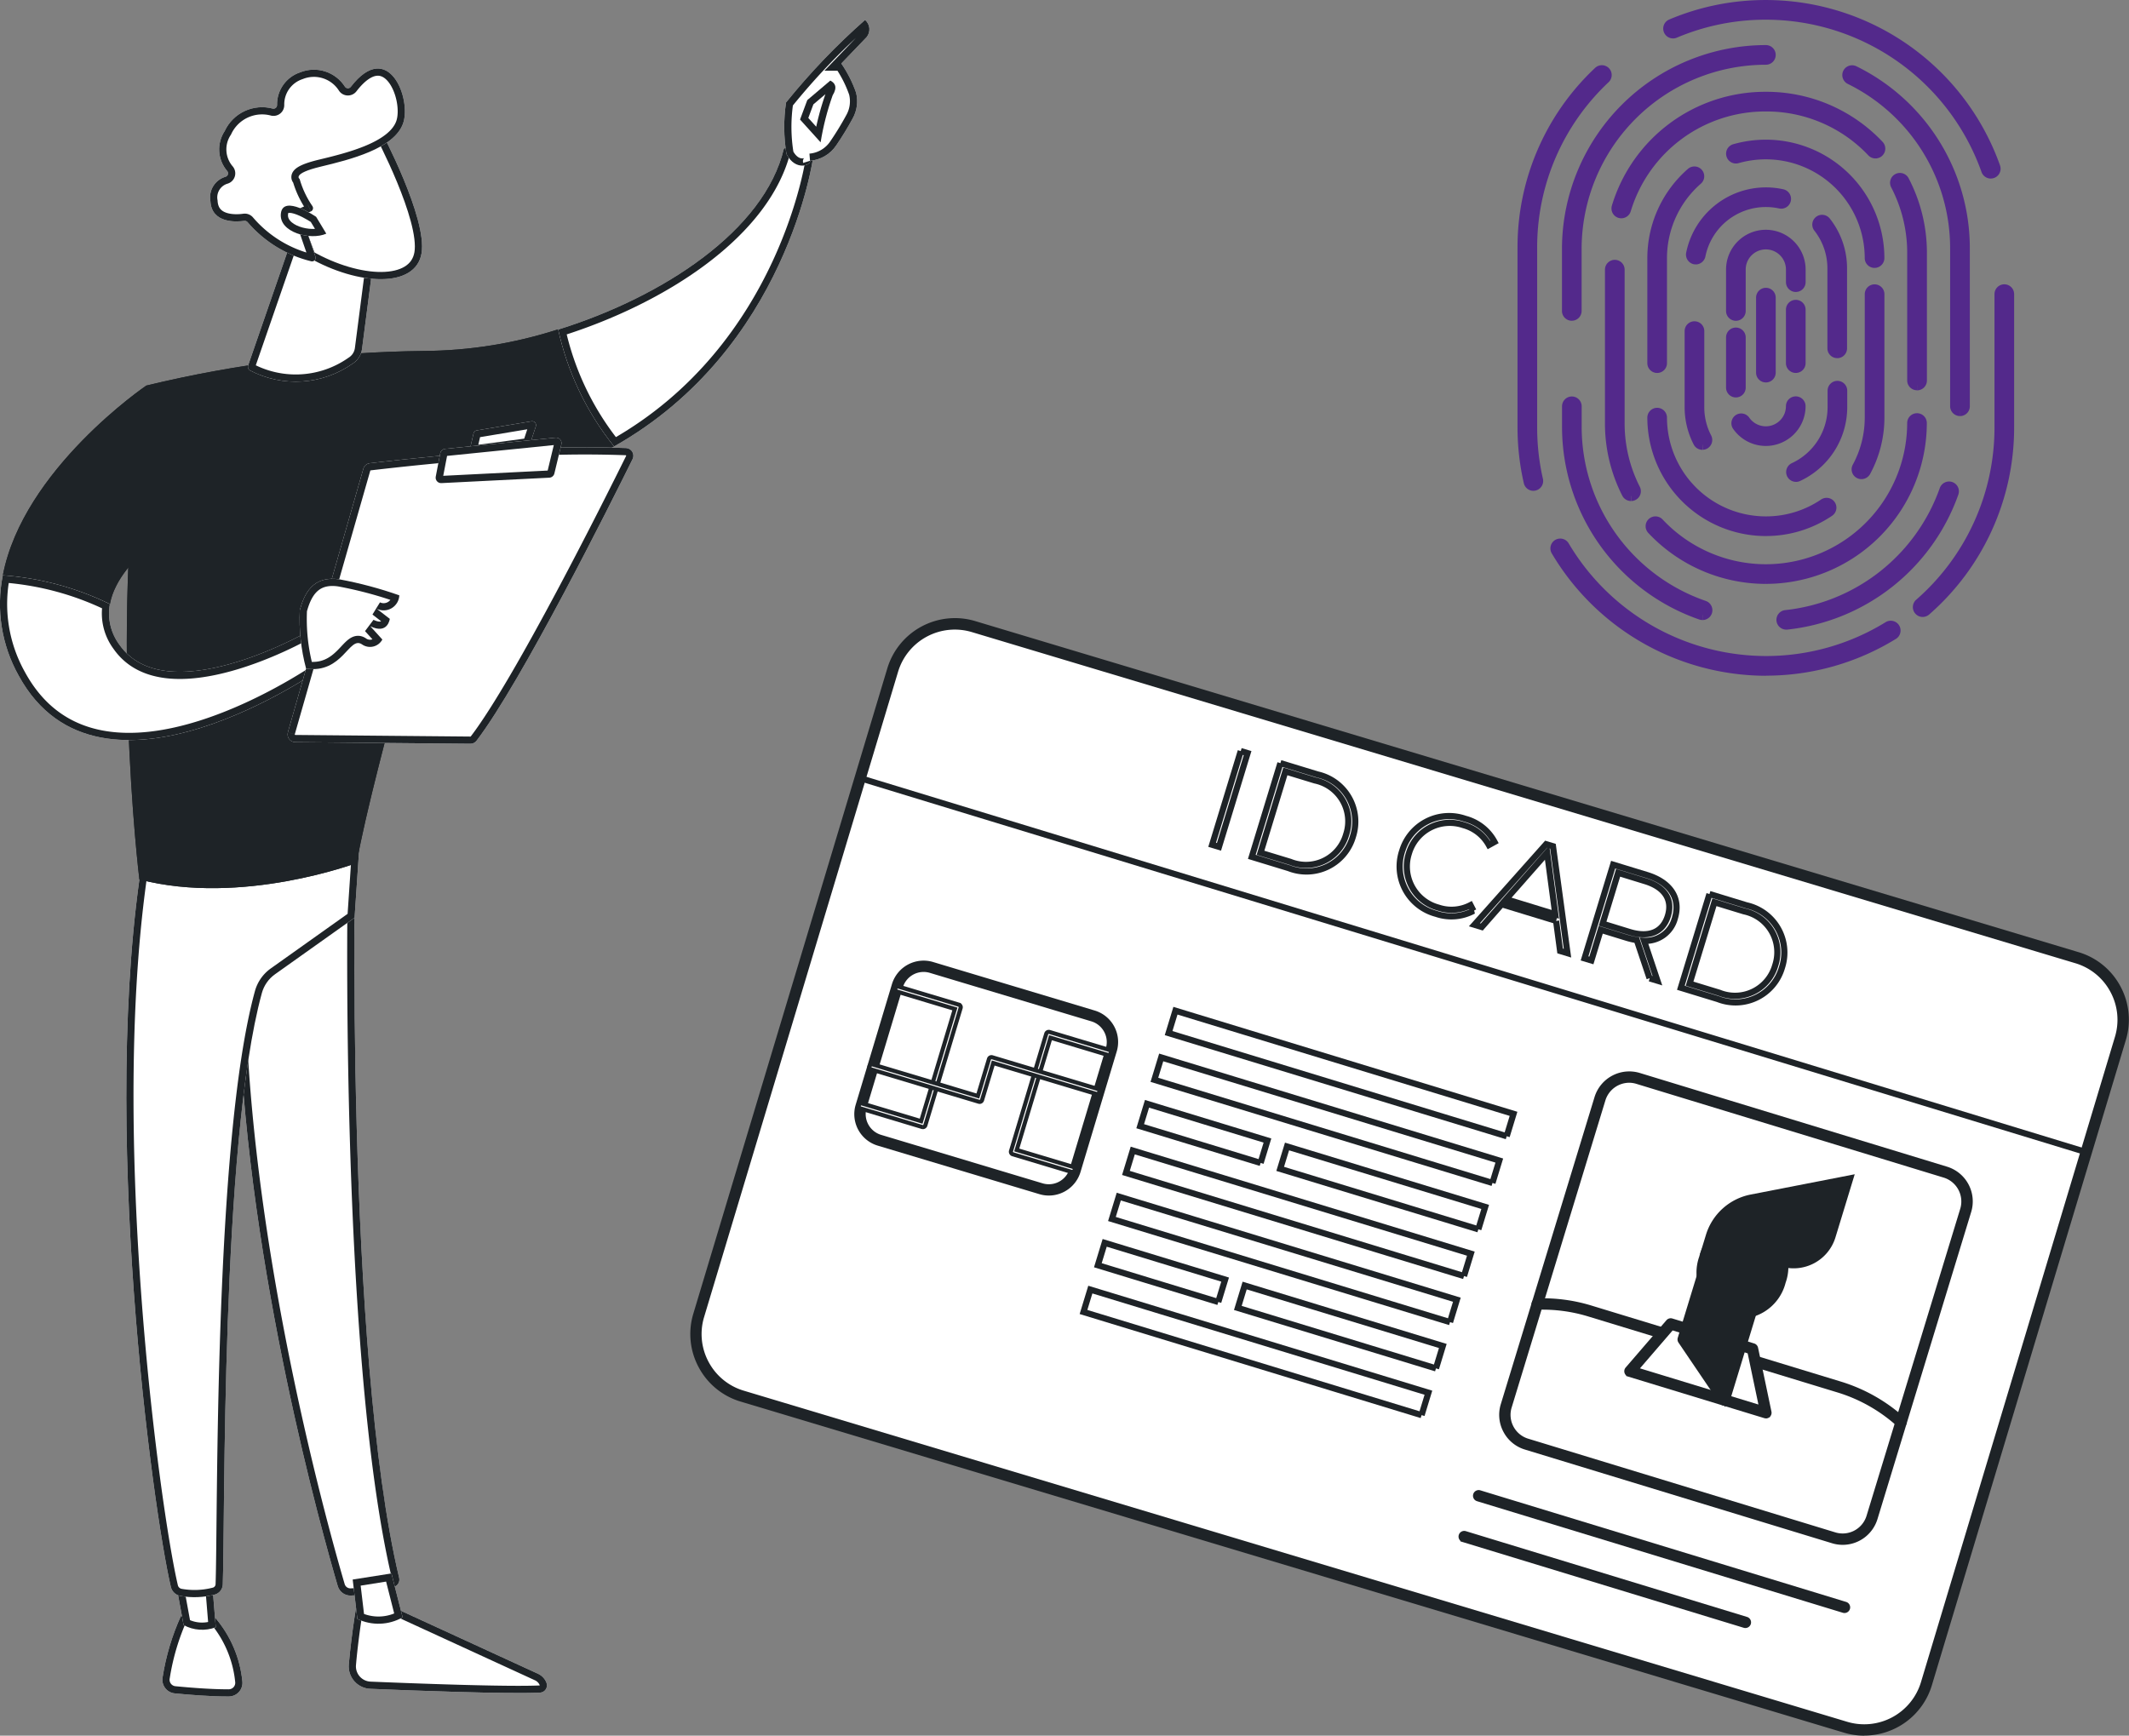 <svg xmlns="http://www.w3.org/2000/svg" xmlns:xlink="http://www.w3.org/1999/xlink" width="103.501" height="84.4" viewBox="0 0 103.501 84.4"><rect x="0" y="0" width="103.501" height="84.4" fill="#808080" stroke="none"/><defs><clipPath id="a"><path d="M3788.517-1827.194c-.1.5-.526,24.971,2.088,35.938a.372.372,0,0,1-.218.434,6.472,6.472,0,0,1-2.13.432.64.64,0,0,1-.636-.46c-.749-2.545-4.331-15.293-4.8-27.47-.521-13.608,0-.464,0-.464l.307-8.412Z" transform="translate(-3782.591 1827.196)" fill="#fff" stroke="#1e2327" stroke-width="0.7"/></clipPath><clipPath id="b"><path d="M3581.513-788.758s-.283,1.6-.421,3.188a1.093,1.093,0,0,0,1.045,1.184c2.112.088,6.629.259,8.25.186a.355.355,0,0,0,.313-.487.8.8,0,0,0-.406-.429l-7.462-3.429Z" transform="translate(-3581.087 788.758)" fill="#fff" stroke="#1e2327" stroke-width="0.7"/></clipPath><clipPath id="c"><path d="M3778.177-823.222l.227,1.916a2.378,2.378,0,0,0,2.2-.077l-.542-2.135Z" transform="translate(-3778.177 823.518)" fill="#fff" stroke="#1e2327" stroke-width="0.7"/></clipPath><clipPath id="d"><path d="M3997.766-765.278a11.457,11.457,0,0,0-.886,2.958.666.666,0,0,0,.586.8c.7.068,1.77.157,2.63.151a.665.665,0,0,0,.658-.741,5.606,5.606,0,0,0-1.308-3.075Z" transform="translate(-3996.866 765.278)" fill="#fff" stroke="#1e2327" stroke-width="0.7"/></clipPath><clipPath id="e"><path d="M4033.2-837.565l.531,2.9a1.875,1.875,0,0,0,1.565.108l-.256-3.118Z" transform="translate(-4033.204 837.678)" fill="#fff" stroke="#1e2327" stroke-width="0.7"/></clipPath><clipPath id="f"><path d="M3836.307-1842.76c-2.139,12.911.465,31.911,1.342,35.63a.582.582,0,0,0,.468.441,3.894,3.894,0,0,0,1.673-.068.53.53,0,0,0,.383-.49c.117-3.006-.1-21.463,1.9-28.757a1.655,1.655,0,0,1,.638-.914l3.869-2.75.3-4.447Z" transform="translate(-3835.483 1844.116)" fill="#fff" stroke="#1e2327" stroke-width="0.7"/></clipPath><clipPath id="g"><path d="M3503.916-2521.666a60.288,60.288,0,0,0-13.486,1.684c-1.911,11.151-.334,24.014-.334,24.014,4.963,1.3,10.563-.8,10.563-.8.824-4.661,4.675-17.779,4.675-17.779a21.1,21.1,0,0,0,7.837-2.487,13.743,13.743,0,0,1-2.717-5.683A21.532,21.532,0,0,1,3503.916-2521.666Z" transform="translate(-3489.484 2522.713)" fill="#1e2327" stroke="#1e2327" stroke-width="0.7"/></clipPath><clipPath id="h"><path d="M3229.9-2771.7a1.226,1.226,0,0,0-1.427-.4c-.943,3.985-5.89,7.216-10.972,8.8a13.744,13.744,0,0,0,2.717,5.684C3228.649-2762.365,3229.9-2771.7,3229.9-2771.7Z" transform="translate(-3217.498 2772.187)" fill="#fff" stroke="#1e2327" stroke-width="0.7"/></clipPath><clipPath id="i"><path d="M3141.991-2938.624c.065.209-.7.528-1.146-.329a8.081,8.081,0,0,1-.021-2.505,32.8,32.8,0,0,1,3.841-4.015.6.6,0,0,1,.076.838l-1.23,1.281a5.936,5.936,0,0,1,.718,1.418,1.717,1.717,0,0,1-.173,1.268,14.743,14.743,0,0,1-.788,1.29A1.7,1.7,0,0,1,3141.991-2938.624Z" transform="translate(-3140.717 2945.473)" fill="#fff" stroke="#1e2327" stroke-width="0.7"/></clipPath><clipPath id="j"><path d="M3188.7-2862.634l-1.12.95-.352.945,1,1.108a12.915,12.915,0,0,1,.584-2.282C3189.059-2862.318,3188.929-2862.515,3188.7-2862.634Z" transform="translate(-3187.226 2862.634)" fill="#fff" stroke="#1e2327" stroke-width="0.7"/></clipPath><clipPath id="k"><path d="M4068.622-2439.773l-2.458-6.207s-5.989,4.068-6.972,9.228a14.167,14.167,0,0,1,5.205,1.395C4064.84-2437.794,4068.622-2439.773,4068.622-2439.773Z" transform="translate(-4059.191 2445.98)" fill="#fff" stroke="#1e2327" stroke-width="0.7"/></clipPath><clipPath id="l"><path d="M3901.992-2183.947s-6.724,3.8-8.993.555a2.548,2.548,0,0,1-.467-1.981,14.16,14.16,0,0,0-5.206-1.4,7.118,7.118,0,0,0,.773,4.882c3.974,7.269,14.782-.4,14.782-.4Z" transform="translate(-3887.19 2186.768)" fill="#fff" stroke="#1e2327" stroke-width="0.7"/></clipPath><clipPath id="m"><path d="M3463.075-2348.466l3.669-12.815a.373.373,0,0,1,.317-.269c.664-.077,2.591-.3,4.815-.483a54.786,54.786,0,0,1,7.651-.254.374.374,0,0,1,.305.54c-1.057,2.139-5.406,10.84-7.584,13.691a.371.371,0,0,1-.3.148l-8.514-.078A.374.374,0,0,1,3463.075-2348.466Z" transform="translate(-3463.06 2362.346)" fill="#fff" stroke="#1e2327" stroke-width="0.7"/></clipPath><clipPath id="n"><path d="M3596.3-2396.865l2.662-.443a.19.19,0,0,1,.212.247l-.263.8a.192.192,0,0,1-.155.13l-2.561.343a.192.192,0,0,1-.211-.233l.163-.7A.192.192,0,0,1,3596.3-2396.865Z" transform="translate(-3595.979 2397.31)" fill="#fff" stroke="#1e2327" stroke-width="0.7"/></clipPath><clipPath id="o"><path d="M3561.131-2373.025l.22-1.142a.263.263,0,0,1,.232-.212l5.373-.545a.265.265,0,0,1,.284.324l-.342,1.422a.266.266,0,0,1-.243.2l-5.252.264A.265.265,0,0,1,3561.131-2373.025Z" transform="translate(-3561.127 2374.925)" fill="#fff" stroke="#1e2327" stroke-width="0.7"/></clipPath><clipPath id="p"><path d="M3782.944-2177.807a9.311,9.311,0,0,1-.306-2.848c.206-.745.606-1.7,1.938-1.492a19.405,19.405,0,0,1,2.9.776.763.763,0,0,1-1.092.657l.629.486s-.09.777-.945.362l.583.644a.68.68,0,0,1-1,.229C3785.029-2179.4,3784.728-2177.554,3782.944-2177.807Z" transform="translate(-3782.59 2182.177)" fill="#fff" stroke="#1e2327" stroke-width="0.7"/></clipPath><clipPath id="q"><path d="M3817.3-2639.473l-2.04,5.9a.212.212,0,0,0,.1.256,4.8,4.8,0,0,0,4.974-.334,1,1,0,0,0,.461-.715l.661-5.107Z" transform="translate(-3815.244 2639.473)" fill="#fff" stroke="#1e2327" stroke-width="0.7"/></clipPath><clipPath id="r"><path d="M3756.853-2792.94s2.24,4.218,1.952,5.92-3.064,1.581-5.487.2l-1.694-4.552Z" transform="translate(-3751.623 2792.94)" fill="#fff" stroke="#1e2327" stroke-width="0.7"/></clipPath><clipPath id="s"><path d="M3779.866-2872.113a.174.174,0,0,0,.076-.255,4.5,4.5,0,0,1-.624-1.323s-.4-.258,1.025-.6,3.557-.872,4-2.087c.437-1.185-.71-4.165-2.539-1.791a.174.174,0,0,1-.276,0,1.79,1.79,0,0,0-2.182-.708,1.641,1.641,0,0,0-1.125,1.588.173.173,0,0,1-.205.177,2.005,2.005,0,0,0-2.341,1.091,1.614,1.614,0,0,0,.115,1.935.173.173,0,0,1-.074.287,1.045,1.045,0,0,0-.735,1.19c.061,1.1,1.293,1.005,1.644.955a.173.173,0,0,1,.155.054,5.921,5.921,0,0,0,3.122,1.917.176.176,0,0,0,.185-.232l-.635-1.844a.177.177,0,0,1,.095-.218Z" transform="translate(-3774.982 2879.061)" fill="#fff" stroke="#1e2327" stroke-width="0.7"/></clipPath><clipPath id="t"><path d="M3884.147-2691.222s-1.595-1.1-1.713-.173,1.438,1.335,2.207.991Z" transform="translate(-3882.428 2691.765)" fill="#fff" stroke="#1e2327" stroke-width="0.7"/></clipPath></defs><g transform="translate(15930.919 -13495.937)"><path d="M754.449-815.378a3.158,3.158,0,0,1-3.932,2.116l-53.634-16.1a3.159,3.159,0,0,1-2.116-3.934l7.848-26.111,1.581-5.259a3.158,3.158,0,0,1,3.932-2.116l53.634,16.1a3.158,3.158,0,0,1,2.115,3.933l-1.66,5.525-7.767,25.846" transform="translate(-16591.703 14393.159)" fill="#fff" stroke="#1e2327" stroke-width="0.3"/><path d="M838.577-840.9l-59.6-18.185,1.581-5.259a3.157,3.157,0,0,1,3.932-2.116l53.634,16.1a3.157,3.157,0,0,1,2.116,3.933l-1.661,5.525" transform="translate(-16668.076 14392.861)" fill="#fff" stroke="#1e2327" stroke-width="0.3"/><path d="M749.237-814.265a3.031,3.031,0,0,0,3.77-2.028l9.43-31.378a3.005,3.005,0,0,0-.233-2.306,3,3,0,0,0-1.8-1.465l-53.641-16.1a3.031,3.031,0,0,0-3.77,2.028l-9.43,31.378a3.008,3.008,0,0,0,.234,2.306,3.008,3.008,0,0,0,1.8,1.465Zm.869.38a3.275,3.275,0,0,1-.941-.139l-53.641-16.1a3.258,3.258,0,0,1-1.945-1.588,3.258,3.258,0,0,1-.253-2.5l9.43-31.378a3.284,3.284,0,0,1,4.084-2.2l53.642,16.1a3.256,3.256,0,0,1,1.945,1.587,3.263,3.263,0,0,1,.253,2.5l-9.431,31.378a3.286,3.286,0,0,1-3.143,2.336" transform="translate(-16590.395 14394.071)" fill="#fff" stroke="#1e2327" stroke-width="0.3"/><path d="M787.661-679.641,779.81-682a1.33,1.33,0,0,1-.891-1.657l1.761-5.858a1.331,1.331,0,0,1,1.657-.891l7.85,2.357a1.331,1.331,0,0,1,.892,1.657l-1.761,5.859a1.33,1.33,0,0,1-1.656.891" transform="translate(-16667.973 14233.382)" fill="#fff" stroke="#1e2327" stroke-width="0.3"/><path d="M786.486-680.967a1.206,1.206,0,0,0,1.5-.807l1.761-5.858a1.2,1.2,0,0,0-.093-.917,1.2,1.2,0,0,0-.714-.583l-7.85-2.357a1.205,1.205,0,0,0-1.5.807l-1.761,5.858a1.2,1.2,0,0,0,.093.917,1.2,1.2,0,0,0,.714.583Zm.346.3a1.452,1.452,0,0,1-.418-.062l-7.851-2.357a1.447,1.447,0,0,1-.864-.7,1.446,1.446,0,0,1-.112-1.109l1.761-5.858a1.458,1.458,0,0,1,1.814-.976l7.85,2.357a1.446,1.446,0,0,1,.864.7,1.446,1.446,0,0,1,.112,1.109l-1.76,5.859a1.459,1.459,0,0,1-1.4,1.037" transform="translate(-16666.762 14234.589)" fill="#fff" stroke="#1e2327" stroke-width="0.3"/><path d="M786.486-680.967a1.206,1.206,0,0,0,1.5-.807l1.761-5.858a1.2,1.2,0,0,0-.093-.917,1.2,1.2,0,0,0-.714-.583l-7.85-2.357a1.205,1.205,0,0,0-1.5.807l-1.761,5.858a1.2,1.2,0,0,0,.093.917,1.2,1.2,0,0,0,.714.583Zm.346.3a1.452,1.452,0,0,1-.418-.062l-7.851-2.357a1.447,1.447,0,0,1-.864-.7,1.446,1.446,0,0,1-.112-1.109l1.761-5.858a1.458,1.458,0,0,1,1.814-.976l7.85,2.357a1.446,1.446,0,0,1,.864.7,1.446,1.446,0,0,1,.112,1.109l-1.76,5.859a1.459,1.459,0,0,1-1.4,1.037" transform="translate(-16666.762 14234.589)" fill="#1e2327"/><path d="M781.271-673.15a.129.129,0,0,1-.036-.005l-2.991-.9a.126.126,0,0,1-.084-.157.126.126,0,0,1,.157-.085l2.871.862,1.641-5.459-2.809-.843a.126.126,0,0,1-.084-.157.126.126,0,0,1,.157-.085l2.929.879a.126.126,0,0,1,.075.061.125.125,0,0,1,.01.1l-1.713,5.7a.126.126,0,0,1-.121.09" transform="translate(-16667.326 14223.892)" fill="#fff" stroke="#1e2327" stroke-width="0.2"/><path d="M859.492-649.845a.123.123,0,0,1-.036-.005l-2.851-.856a.126.126,0,0,1-.075-.061.126.126,0,0,1-.01-.1l1.713-5.7a.127.127,0,0,1,.157-.084l2.893.869a.126.126,0,0,1,.084.157.126.126,0,0,1-.157.085l-2.773-.833-1.641,5.459,2.731.82a.126.126,0,0,1,.084.157.126.126,0,0,1-.121.09" transform="translate(-16738.287 14202.77)" fill="#fff" stroke="#1e2327" stroke-width="0.2"/><path d="M789.057-641.557a.13.13,0,0,1-.036-.005l-5.229-1.57a.126.126,0,0,1-.084-.157.126.126,0,0,1,.157-.084l5.108,1.534.542-1.8a.126.126,0,0,1,.157-.084l5.121,1.537a.126.126,0,0,1,.084.157.126.126,0,0,1-.157.084l-5-1.5-.542,1.8a.126.126,0,0,1-.121.09" transform="translate(-16672.354 14191.072)" fill="#fff" stroke="#1e2327" stroke-width="0.2"/><g transform="translate(-15871.986 13532.459)"><path d="M961.4-801.134l.332.1-1.391,4.557-.332-.1,1.391-4.557" transform="translate(-960.014 801.134)" fill="#fff" stroke="#1e2327" stroke-width="0.3"/><path d="M982.2-790.134a2.03,2.03,0,0,0,2.719-1.333,2.03,2.03,0,0,0-1.512-2.624l-1.445-.441-1.208,3.958Zm-.478-4.8,1.8.55a2.351,2.351,0,0,1,1.726,3.017,2.35,2.35,0,0,1-3.117,1.54l-1.8-.55,1.391-4.557" transform="translate(-978.408 795.52)" fill="#fff" stroke="#1e2327" stroke-width="0.3"/><path d="M1056.56-765.869a2.38,2.38,0,0,1,3.068-1.59,2.272,2.272,0,0,1,1.428,1.126l-.274.151a2,2,0,0,0-1.235-.968,2.069,2.069,0,0,0-2.656,1.381,2.069,2.069,0,0,0,1.432,2.629,2,2,0,0,0,1.566-.12l.143.278a2.276,2.276,0,0,1-1.815.144,2.38,2.38,0,0,1-1.658-3.032" transform="translate(-1047.333 770.751)" fill="#fff" stroke="#1e2327" stroke-width="0.3"/><path d="M1098.784-749.818l-.4-3-1.993,2.266Zm.038.318-2.643-.807-.971,1.106-.358-.109,3.487-3.918.332.1.706,5.2-.358-.109-.195-1.461" transform="translate(-1082.105 757.756)" fill="#fff" stroke="#1e2327" stroke-width="0.3"/><path d="M1153.635-739.449c.976.3,1.636,0,1.875-.78s-.143-1.4-1.12-1.694l-1.3-.4-.755,2.474Zm.985,2.251-.622-1.855a3.4,3.4,0,0,1-.453-.1l-1.3-.4-.455,1.491-.332-.1,1.391-4.557,1.634.5c1.146.35,1.661,1.133,1.367,2.1a1.462,1.462,0,0,1-1.5,1.1l.652,1.943-.378-.115" transform="translate(-1133.359 748.243)" fill="#fff" stroke="#1e2327" stroke-width="0.3"/><path d="M1202.907-722.793a2.031,2.031,0,0,0,2.719-1.333,2.03,2.03,0,0,0-1.512-2.625l-1.445-.441-1.208,3.958Zm-.478-4.8,1.8.55a2.351,2.351,0,0,1,1.726,3.018,2.35,2.35,0,0,1-3.117,1.54l-1.8-.55,1.39-4.557" transform="translate(-1178.256 734.544)" fill="#fff" stroke="#1e2327" stroke-width="0.3"/></g><path d="M1133.074-626.64l-4.5,14.743a1.59,1.59,0,0,1-1.985,1.057l-14.743-4.5a1.59,1.59,0,0,1-1.057-1.984l4.5-14.743a1.59,1.59,0,0,1,1.984-1.057l14.743,4.5a1.589,1.589,0,0,1,1.056,1.984" transform="translate(-16968.465 14181.526)" fill="#fff" stroke="#1e2327" stroke-width="0.3"/><path d="M1111.654-516.724a7.842,7.842,0,0,1,2.556.337l3.546,1.082,4.5,1.373,4.092,1.249a7.87,7.87,0,0,1,3,1.7l-1.46,4.787a1.329,1.329,0,0,1-1.659.883l-15.242-4.65a1.328,1.328,0,0,1-.883-1.658l1.557-5.105" transform="translate(-16967.844 14076.071)" fill="#fff" stroke="#1e2327" stroke-width="0.3"/><path d="M1143.61-512.063a.127.127,0,0,1-.084-.033,7.794,7.794,0,0,0-2.948-1.676l-12.135-3.7a7.717,7.717,0,0,0-2.515-.332.121.121,0,0,1-.131-.122.126.126,0,0,1,.122-.13,7.927,7.927,0,0,1,2.6.343l12.135,3.7a8.049,8.049,0,0,1,3.044,1.73.126.126,0,0,1,.008.178.125.125,0,0,1-.094.041" transform="translate(-16982.111 14077.279)" fill="#fff" stroke="#1e2327" stroke-width="0.3"/><path d="M1174.852-504.169l6.609,2.017-.652-3.106-3.976-1.213-1.982,2.3" transform="translate(-17026.531 14066.784)" fill="#fff" stroke="#1e2327" stroke-width="0.3"/><path d="M1173.866-505.44l6.221,1.9-.593-2.824-3.826-1.168Zm6.387,2.207a.123.123,0,0,1-.037-.006l-6.609-2.017a.127.127,0,0,1-.085-.085.126.126,0,0,1,.026-.117l1.982-2.3a.125.125,0,0,1,.132-.038l3.976,1.213a.126.126,0,0,1,.086.095l.651,3.106a.126.126,0,0,1-.038.119.125.125,0,0,1-.085.033" transform="translate(-17025.322 14067.991)" fill="#fff" stroke="#1e2327" stroke-width="0.3"/><path d="M1218.379-583.444l-.936,3.067a2.127,2.127,0,0,1-2.655,1.415l-.917-.28-3.013-.313.288-.943a2.842,2.842,0,0,1,2.175-1.96l5.059-.986" transform="translate(-17059.131 14136.481)" fill="#1e2327"/><path d="M1202.169-528.969l1.992,2.941,1.624-5.32-2.643-.806-.972,3.185" transform="translate(-17051.262 14090.038)" fill="#1e2327" stroke="#1e2327" stroke-width="0.3"/><path d="M1201.1-530.2l1.81,2.673,1.509-4.947-2.4-.733Zm1.854,3.088a.126.126,0,0,1-.1-.055l-1.992-2.941a.126.126,0,0,1-.016-.107l.972-3.185a.126.126,0,0,1,.158-.084l2.643.807a.126.126,0,0,1,.074.061.124.124,0,0,1,.009.1l-1.623,5.32a.127.127,0,0,1-.1.088h-.019" transform="translate(-17050.057 14091.247)" fill="#fff" stroke="#1e2327" stroke-width="0.3"/><path d="M1209.212-531.15l.305-1,2.644.806-.675,2.214a2.6,2.6,0,0,1-1.238-.457,2.68,2.68,0,0,1-1.036-1.56" transform="translate(-17057.639 14090.038)" fill="#1e2327" stroke="#1e2327" stroke-width="0.3"/><path d="M1209.388-558.079a2.318,2.318,0,0,0,1.39,2.96,2.318,2.318,0,0,0,2.806-1.68,2.318,2.318,0,0,0-1.39-2.96,2.318,2.318,0,0,0-2.806,1.68" transform="translate(-17057.697 14115.115)" fill="#1e2327"/><path d="M1115.3-634.533a1.366,1.366,0,0,0-1.305.966l-4.557,14.934a1.358,1.358,0,0,0,.1,1.039,1.355,1.355,0,0,0,.806.663l14.934,4.557a1.365,1.365,0,0,0,1.7-.906l4.556-14.934.121.037-.121-.037a1.365,1.365,0,0,0-.906-1.7l-14.934-4.557A1.36,1.36,0,0,0,1115.3-634.533Zm10.375,22.47a1.611,1.611,0,0,1-.47-.07l-14.935-4.557a1.6,1.6,0,0,1-.954-.786,1.607,1.607,0,0,1-.119-1.231l4.557-14.934a1.617,1.617,0,0,1,2.017-1.073l14.934,4.556a1.616,1.616,0,0,1,1.073,2.017l-4.556,14.934a1.619,1.619,0,0,1-1.547,1.144" transform="translate(-16967.012 14182.97)" fill="#fff" stroke="#1e2327" stroke-width="0.3"/><path d="M1113.618-413.721a.124.124,0,0,1-.037-.006l-17.784-5.426a.126.126,0,0,1-.084-.157.126.126,0,0,1,.158-.084l17.783,5.426a.126.126,0,0,1,.084.157.126.126,0,0,1-.121.089" transform="translate(-16954.867 13987.944)" fill="#fff" stroke="#1e2327" stroke-width="0.3"/><path d="M1102.1-393.981a.128.128,0,0,1-.037-.005l-13.67-4.171a.126.126,0,0,1-.084-.157.125.125,0,0,1,.157-.084l13.669,4.171a.126.126,0,0,1,.084.157.126.126,0,0,1-.12.089" transform="translate(-16948.166 13968.933)" fill="#fff" stroke="#1e2327" stroke-width="0.3"/><path d="M954.028-661.463l-16.436-5.015.332-1.089,16.436,5.015-.332,1.089" transform="translate(-16811.699 14212.651)" fill="#fff" stroke="#1e2327" stroke-width="0.3"/><path d="M946.686-637.4l-16.436-5.015.332-1.089,16.436,5.015-.332,1.089" transform="translate(-16805.049 14190.86)" fill="#fff" stroke="#1e2327" stroke-width="0.3"/><path d="M928.845-616.828l-5.855-1.787.332-1.089,5.855,1.786-.332,1.089" transform="translate(-16798.479 14169.315)" fill="#fff" stroke="#1e2327" stroke-width="0.3"/><path d="M932.082-589.534l-16.436-5.015.332-1.089,16.436,5.015-.332,1.089" transform="translate(-16791.828 14147.521)" fill="#fff" stroke="#1e2327" stroke-width="0.3"/><path d="M1004.587-593.72l-9.633-2.939.333-1.089,9.633,2.939-.333,1.089" transform="translate(-16863.637 14149.434)" fill="#fff" stroke="#1e2327" stroke-width="0.3"/><path d="M924.858-565.856l-16.436-5.015.333-1.089,16.436,5.015-.332,1.089" transform="translate(-16785.285 14126.083)" fill="#fff" stroke="#1e2327" stroke-width="0.3"/><path d="M907.017-545.29l-5.855-1.787.332-1.089,5.855,1.787-.333,1.089" transform="translate(-16778.709 14104.538)" fill="#fff" stroke="#1e2327" stroke-width="0.3"/><path d="M910.255-517.994l-16.436-5.015.332-1.089,16.436,5.015-.332,1.089" transform="translate(-16772.064 14082.743)" fill="#fff" stroke="#1e2327" stroke-width="0.3"/><path d="M982.76-522.179l-9.633-2.939.332-1.089,9.633,2.939-.332,1.089" transform="translate(-16843.869 14084.655)" fill="#fff" stroke="#1e2327" stroke-width="0.3"/><g transform="translate(-15856.894 13496.187)"><path d="M1317.131-951.2a.229.229,0,0,1-.214-.151,11.382,11.382,0,0,0-10.719-7.574,11.3,11.3,0,0,0-4.423.892.227.227,0,0,1-.3-.121.228.228,0,0,1,.122-.3,11.752,11.752,0,0,1,4.6-.928,11.843,11.843,0,0,1,11.149,7.877.23.23,0,0,1-.139.291.24.24,0,0,1-.077.012" transform="translate(-1294.375 959.383)" fill="#53298b" stroke="#53298b" stroke-width="0.5"/><path d="M1260.5-920.606a.228.228,0,0,1-.222-.177,11.9,11.9,0,0,1-.3-2.644v-8.734a11.7,11.7,0,0,1,3.694-8.579.227.227,0,0,1,.322.009.228.228,0,0,1-.008.321,11.251,11.251,0,0,0-3.553,8.248v8.734a11.432,11.432,0,0,0,.286,2.543.227.227,0,0,1-.171.272.232.232,0,0,1-.051.006" transform="translate(-1259.979 943.973)" fill="#53298b" stroke="#53298b" stroke-width="0.5"/><path d="M1279.552-799.786a11.879,11.879,0,0,1-10.193-5.828.228.228,0,0,1,.081-.312.228.228,0,0,1,.311.08,11.421,11.421,0,0,0,9.8,5.6,11.339,11.339,0,0,0,5.953-1.682.228.228,0,0,1,.314.074.228.228,0,0,1-.075.313,11.8,11.8,0,0,1-6.192,1.75" transform="translate(-1267.73 832.146)" fill="#53298b" stroke="#53298b" stroke-width="0.5"/><path d="M1372.784-862.7a.221.221,0,0,1-.171-.078.227.227,0,0,1,.02-.321,11.357,11.357,0,0,0,3.892-8.557v-6.491a.228.228,0,0,1,.227-.228.228.228,0,0,1,.228.228v6.491a11.814,11.814,0,0,1-4.047,8.9.231.231,0,0,1-.15.056" transform="translate(-1353.338 892.2)" fill="#53298b" stroke="#53298b" stroke-width="0.5"/><path d="M1272.842-933.629a.227.227,0,0,1-.228-.227v-3.021a9.671,9.671,0,0,1,9.663-9.657.227.227,0,0,1,.228.228.227.227,0,0,1-.228.228,9.216,9.216,0,0,0-9.208,9.2v3.021a.227.227,0,0,1-.227.227" transform="translate(-1270.454 948.726)" fill="#53298b" stroke="#53298b" stroke-width="0.5"/><path d="M1279.192-836.081a.232.232,0,0,1-.075-.012,9.665,9.665,0,0,1-6.5-9.13v-1a.228.228,0,0,1,.228-.228.228.228,0,0,1,.227.228v1a9.208,9.208,0,0,0,6.2,8.7.228.228,0,0,1,.142.29.229.229,0,0,1-.216.153" transform="translate(-1270.454 865.73)" fill="#53298b" stroke="#53298b" stroke-width="0.5"/><path d="M1333.9-815.533a.227.227,0,0,1-.225-.2.227.227,0,0,1,.2-.25,9.238,9.238,0,0,0,7.726-6.1.229.229,0,0,1,.292-.139.228.228,0,0,1,.139.29,9.7,9.7,0,0,1-8.109,6.4h-.025" transform="translate(-1321.088 845.649)" fill="#53298b" stroke="#53298b" stroke-width="0.5"/><path d="M1357.919-924.24a.228.228,0,0,1-.227-.227v-7.653a9.151,9.151,0,0,0-5.118-8.247.23.23,0,0,1-.1-.305.228.228,0,0,1,.305-.1,9.606,9.606,0,0,1,5.371,8.654v7.653a.227.227,0,0,1-.228.227" transform="translate(-1336.662 943.971)" fill="#53298b" stroke="#53298b" stroke-width="0.5"/><path d="M1285.863-874.124a.226.226,0,0,1-.2-.124,7.479,7.479,0,0,1-.814-3.417v-7.459a.228.228,0,0,1,.228-.228.228.228,0,0,1,.228.228v7.459a7.033,7.033,0,0,0,.765,3.211.227.227,0,0,1-.1.306.222.222,0,0,1-.1.025" transform="translate(-1280.599 897.987)" fill="#53298b" stroke="#53298b" stroke-width="0.5"/><path d="M1302.051-833.857a7.6,7.6,0,0,1-5.532-2.4.228.228,0,0,1,.01-.321.229.229,0,0,1,.323.01,7.145,7.145,0,0,0,5.2,2.255,7.127,7.127,0,0,0,7.121-7.116.228.228,0,0,1,.228-.228.227.227,0,0,1,.227.228,7.581,7.581,0,0,1-7.576,7.571" transform="translate(-1290.231 861.75)" fill="#53298b" stroke="#53298b" stroke-width="0.5"/><path d="M1367.121-900.05a.227.227,0,0,1-.228-.227v-6.214a7.135,7.135,0,0,0-.808-3.294.229.229,0,0,1,.1-.307.227.227,0,0,1,.307.1,7.591,7.591,0,0,1,.86,3.505v6.214a.228.228,0,0,1-.228.227" transform="translate(-1347.95 918.527)" fill="#53298b" stroke="#53298b" stroke-width="0.5"/><path d="M1286.944-927.57a.227.227,0,0,1-.067-.01.229.229,0,0,1-.152-.284,7.534,7.534,0,0,1,7.247-5.357,7.511,7.511,0,0,1,5.493,2.356.228.228,0,0,1-.009.322.227.227,0,0,1-.321-.008,7.06,7.06,0,0,0-5.162-2.214,7.08,7.08,0,0,0-6.811,5.034.229.229,0,0,1-.218.161" transform="translate(-1282.149 937.685)" fill="#53298b" stroke="#53298b" stroke-width="0.5"/><path d="M1355.338-869.4a.221.221,0,0,1-.109-.028.225.225,0,0,1-.091-.309,5.064,5.064,0,0,0,.61-2.408v-6a.228.228,0,0,1,.228-.227.228.228,0,0,1,.228.227v6a5.52,5.52,0,0,1-.665,2.625.23.23,0,0,1-.2.119" transform="translate(-1338.868 892.199)" fill="#53298b" stroke="#53298b" stroke-width="0.5"/><path d="M1326.326-913.85a.228.228,0,0,1-.227-.228,5.061,5.061,0,0,0-5.056-5.052,5.071,5.071,0,0,0-1.394.194.227.227,0,0,1-.281-.156.227.227,0,0,1,.155-.282,5.522,5.522,0,0,1,1.52-.212,5.515,5.515,0,0,1,5.511,5.507.228.228,0,0,1-.228.228" transform="translate(-1309.22 926.378)" fill="#53298b" stroke="#53298b" stroke-width="0.5"/><path d="M1297.167-902.427a.228.228,0,0,1-.227-.227v-5.107a5.508,5.508,0,0,1,1.889-4.152.228.228,0,0,1,.321.022.228.228,0,0,1-.021.321,5.051,5.051,0,0,0-1.734,3.809v5.107a.228.228,0,0,1-.228.227" transform="translate(-1290.63 920.063)" fill="#53298b" stroke="#53298b" stroke-width="0.5"/><path d="M1302.451-837.468a5.516,5.516,0,0,1-5.511-5.508.228.228,0,0,1,.227-.228.228.228,0,0,1,.228.228,5.06,5.06,0,0,0,5.056,5.052,5.023,5.023,0,0,0,2.825-.863.229.229,0,0,1,.317.061.227.227,0,0,1-.062.316,5.478,5.478,0,0,1-3.08.941" transform="translate(-1290.63 863.034)" fill="#53298b" stroke="#53298b" stroke-width="0.5"/><path d="M1308.17-902.773a.249.249,0,0,1-.044,0,.229.229,0,0,1-.179-.268,3.707,3.707,0,0,1,3.629-2.974,3.682,3.682,0,0,1,.793.086.228.228,0,0,1,.176.27.228.228,0,0,1-.272.174,3.315,3.315,0,0,0-.7-.075,3.25,3.25,0,0,0-3.182,2.607.229.229,0,0,1-.224.184" transform="translate(-1299.754 915.127)" fill="#53298b" stroke="#53298b" stroke-width="0.5"/><path d="M1308.168-862.069a.227.227,0,0,1-.2-.123,3.706,3.706,0,0,1-.413-1.7v-3.7a.228.228,0,0,1,.228-.228.227.227,0,0,1,.228.228v3.7a3.2,3.2,0,0,0,.362,1.489.229.229,0,0,1-.1.307.23.23,0,0,1-.1.025" transform="translate(-1299.432 883.443)" fill="#53298b" stroke="#53298b" stroke-width="0.5"/><path d="M1336.654-846.484a.225.225,0,0,1-.2-.132.226.226,0,0,1,.109-.3,3.253,3.253,0,0,0,1.884-2.944v-.808a.228.228,0,0,1,.227-.227.228.228,0,0,1,.228.227v.808a3.712,3.712,0,0,1-2.148,3.357.222.222,0,0,1-.1.021" transform="translate(-1323.374 869.415)" fill="#53298b" stroke="#53298b" stroke-width="0.5"/><path d="M1344.891-891.73a.228.228,0,0,1-.228-.227v-3.881a3.216,3.216,0,0,0-.687-1.995.228.228,0,0,1,.039-.319.227.227,0,0,1,.318.039,3.647,3.647,0,0,1,.785,2.276v3.881a.228.228,0,0,1-.227.228" transform="translate(-1329.599 908.645)" fill="#53298b" stroke="#53298b" stroke-width="0.5"/><path d="M1319.588-890a.227.227,0,0,1-.227-.228v-2.015a1.685,1.685,0,0,1,1.684-1.683,1.686,1.686,0,0,1,1.684,1.683v.613a.227.227,0,0,1-.228.228.228.228,0,0,1-.228-.228v-.613a1.229,1.229,0,0,0-1.228-1.228,1.229,1.229,0,0,0-1.229,1.228v2.015a.228.228,0,0,1-.228.228" transform="translate(-1309.224 905.099)" fill="#53298b" stroke="#53298b" stroke-width="0.5"/><path d="M1319.588-863.161a.228.228,0,0,1-.227-.228v-2.442a.227.227,0,0,1,.227-.228.228.228,0,0,1,.228.228v2.442a.228.228,0,0,1-.228.228" transform="translate(-1309.224 881.987)" fill="#53298b" stroke="#53298b" stroke-width="0.5"/><path d="M1322.307-844.545a1.688,1.688,0,0,1-1.384-.723.228.228,0,0,1,.057-.317.228.228,0,0,1,.316.057,1.231,1.231,0,0,0,1.01.528,1.229,1.229,0,0,0,1.228-1.228.228.228,0,0,1,.228-.228.227.227,0,0,1,.227.228,1.685,1.685,0,0,1-1.683,1.683" transform="translate(-1310.486 865.73)" fill="#53298b" stroke="#53298b" stroke-width="0.5"/><path d="M1336.651-870.9a.228.228,0,0,1-.228-.227v-2.6a.228.228,0,0,1,.228-.228.227.227,0,0,1,.228.228v2.6a.227.227,0,0,1-.228.227" transform="translate(-1323.375 888.535)" fill="#53298b" stroke="#53298b" stroke-width="0.5"/><path d="M1328.122-873.288a.228.228,0,0,1-.227-.228v-3.646a.228.228,0,0,1,.227-.228.227.227,0,0,1,.228.228v3.646a.228.228,0,0,1-.228.228" transform="translate(-1316.299 891.385)" fill="#53298b" stroke="#53298b" stroke-width="0.5"/></g><g transform="translate(-15930.919 13496.906)"><g transform="translate(11.39 39.811)"><g transform="translate(0)" clip-path="url(#a)"><path d="M3788.517-1827.194c-.1.5-.526,24.971,2.088,35.938a.372.372,0,0,1-.218.434,6.472,6.472,0,0,1-2.13.432.64.64,0,0,1-.636-.46c-.749-2.545-4.331-15.293-4.8-27.47-.521-13.608,0-.464,0-.464l.307-8.412,5.388,0" transform="translate(-3782.591 1827.196)" fill="#fff" stroke="#1e2327" stroke-width="0.7"/></g></g><g transform="translate(16.952 76.78)"><g transform="translate(0 0)" clip-path="url(#b)"><path d="M3581.513-788.758s-.283,1.6-.421,3.188a1.093,1.093,0,0,0,1.045,1.184c2.112.088,6.629.259,8.25.186a.355.355,0,0,0,.313-.487.8.8,0,0,0-.406-.429l-7.462-3.429-1.318-.213" transform="translate(-3581.087 788.758)" fill="#fff" stroke="#1e2327" stroke-width="0.7"/></g></g><g transform="translate(17.146 75.542)"><g transform="translate(0 0)" clip-path="url(#c)"><path d="M3778.177-823.222l.227,1.916a2.378,2.378,0,0,0,2.2-.077l-.542-2.135-1.885.3" transform="translate(-3778.177 823.518)" fill="#fff" stroke="#1e2327" stroke-width="0.7"/></g></g><g transform="translate(7.894 77.616)"><g transform="translate(0 0)" clip-path="url(#d)"><path d="M3997.766-765.278a11.457,11.457,0,0,0-.886,2.958.666.666,0,0,0,.586.8c.7.068,1.77.157,2.63.151a.665.665,0,0,0,.658-.741,5.606,5.606,0,0,0-1.308-3.075l-1.681-.091" transform="translate(-3996.866 765.278)" fill="#fff" stroke="#1e2327" stroke-width="0.7"/></g></g><g transform="translate(8.398 75.038)"><g transform="translate(0)" clip-path="url(#e)"><path d="M4033.2-837.565l.531,2.9a1.875,1.875,0,0,0,1.565.108l-.256-3.118-1.839.113" transform="translate(-4033.204 837.678)" fill="#fff" stroke="#1e2327" stroke-width="0.7"/></g></g><g transform="translate(6.14 39.209)"><g clip-path="url(#f)"><path d="M3836.307-1842.76c-2.139,12.911.465,31.911,1.342,35.63a.582.582,0,0,0,.468.441,3.894,3.894,0,0,0,1.673-.068.53.53,0,0,0,.383-.49c.117-3.006-.1-21.463,1.9-28.757a1.655,1.655,0,0,1,.638-.914l3.869-2.75.3-4.447-10.57,1.355" transform="translate(-3835.483 1844.116)" fill="#fff" stroke="#1e2327" stroke-width="0.7"/></g></g><g transform="translate(6.164 15.05)"><g clip-path="url(#g)"><path d="M3503.916-2521.666a60.288,60.288,0,0,0-13.486,1.684c-1.911,11.151-.334,24.014-.334,24.014,4.963,1.3,10.563-.8,10.563-.8.824-4.661,4.675-17.779,4.675-17.779a21.1,21.1,0,0,0,7.837-2.487,13.743,13.743,0,0,1-2.717-5.683,21.532,21.532,0,0,1-6.538,1.048" transform="translate(-3489.484 2522.713)" fill="#1e2327" stroke="#1e2327" stroke-width="0.7"/></g></g><g transform="translate(27.134 6.169)"><g clip-path="url(#h)"><path d="M3229.9-2771.7a1.226,1.226,0,0,0-1.427-.4c-.943,3.985-5.89,7.216-10.972,8.8a13.744,13.744,0,0,0,2.717,5.684c8.435-4.743,9.683-14.079,9.683-14.079" transform="translate(-3217.498 2772.187)" fill="#fff" stroke="#1e2327" stroke-width="0.7"/></g></g><g transform="translate(38.106 0)"><g transform="translate(0)" clip-path="url(#i)"><path d="M3141.991-2938.624c.065.209-.7.528-1.146-.329a8.081,8.081,0,0,1-.021-2.505,32.8,32.8,0,0,1,3.841-4.015.6.6,0,0,1,.076.838l-1.23,1.281a5.936,5.936,0,0,1,.718,1.418,1.717,1.717,0,0,1-.173,1.268,14.743,14.743,0,0,1-.788,1.29,1.7,1.7,0,0,1-1.278.755" transform="translate(-3140.717 2945.473)" fill="#fff" stroke="#1e2327" stroke-width="0.7"/></g></g><g transform="translate(38.892 2.949)"><g transform="translate(0)" clip-path="url(#j)"><path d="M3188.7-2862.634l-1.12.95-.352.945,1,1.108a12.915,12.915,0,0,1,.584-2.282c.25-.406.121-.6-.112-.721" transform="translate(-3187.226 2862.634)" fill="#fff" stroke="#1e2327" stroke-width="0.7"/></g></g><g transform="translate(0.137 17.782)"><g clip-path="url(#k)"><path d="M4068.622-2439.773l-2.458-6.207s-5.989,4.068-6.972,9.228a14.167,14.167,0,0,1,5.205,1.395c.443-2.437,4.226-4.416,4.226-4.416" transform="translate(-4059.191 2445.98)" fill="#1e2327" stroke="#1e2327" stroke-width="0.7"/></g></g><g transform="translate(0 27.01)"><g clip-path="url(#l)"><path d="M3901.992-2183.947s-6.724,3.8-8.993.555a2.548,2.548,0,0,1-.467-1.981,14.16,14.16,0,0,0-5.206-1.4,7.118,7.118,0,0,0,.773,4.882c3.974,7.269,14.782-.4,14.782-.4l-.89-1.658" transform="translate(-3887.19 2186.768)" fill="#fff" stroke="#1e2327" stroke-width="0.7"/></g></g><g transform="translate(13.98 20.759)"><g clip-path="url(#m)"><path d="M3463.075-2348.466l3.669-12.815a.373.373,0,0,1,.317-.269c.664-.077,2.591-.3,4.815-.483a54.786,54.786,0,0,1,7.651-.254.374.374,0,0,1,.305.54c-1.057,2.139-5.406,10.84-7.584,13.691a.371.371,0,0,1-.3.148l-8.514-.078a.374.374,0,0,1-.356-.478" transform="translate(-3463.06 2362.346)" fill="#fff" stroke="#1e2327" stroke-width="0.7"/></g></g><g transform="translate(22.854 19.515)"><g transform="translate(0)" clip-path="url(#n)"><path d="M3596.3-2396.865l2.662-.443a.19.19,0,0,1,.212.247l-.263.8a.192.192,0,0,1-.155.13l-2.561.343a.192.192,0,0,1-.211-.233l.163-.7a.192.192,0,0,1,.154-.145" transform="translate(-3595.979 2397.31)" fill="#fff" stroke="#1e2327" stroke-width="0.7"/></g></g><g transform="translate(21.179 20.312)"><g clip-path="url(#o)"><path d="M3561.131-2373.025l.22-1.142a.263.263,0,0,1,.232-.212l5.373-.545a.265.265,0,0,1,.284.324l-.342,1.422a.266.266,0,0,1-.243.2l-5.252.264a.265.265,0,0,1-.272-.314" transform="translate(-3561.127 2374.925)" fill="#fff" stroke="#1e2327" stroke-width="0.7"/></g></g><g transform="translate(14.527 27.174)"><g transform="translate(0)" clip-path="url(#p)"><path d="M3782.944-2177.807a9.311,9.311,0,0,1-.306-2.848c.206-.745.606-1.7,1.938-1.492a19.405,19.405,0,0,1,2.9.776.763.763,0,0,1-1.092.657l.629.486s-.09.777-.945.362l.583.644a.68.68,0,0,1-1,.229c-.629-.41-.93,1.439-2.714,1.186" transform="translate(-3782.59 2182.177)" fill="#fff" stroke="#1e2327" stroke-width="0.7"/></g></g><g transform="translate(12.049 10.894)"><g clip-path="url(#q)"><path d="M3817.3-2639.473l-2.04,5.9a.212.212,0,0,0,.1.256,4.8,4.8,0,0,0,4.974-.334,1,1,0,0,0,.461-.715l.661-5.107H3817.3" transform="translate(-3815.244 2639.473)" fill="#fff" stroke="#1e2327" stroke-width="0.7"/></g></g><g transform="translate(13.311 5.43)"><g transform="translate(0)" clip-path="url(#r)"><path d="M3756.853-2792.94s2.24,4.218,1.952,5.92-3.064,1.581-5.487.2l-1.694-4.552,5.229-1.565" transform="translate(-3751.623 2792.94)" fill="#fff" stroke="#1e2327" stroke-width="0.7"/></g></g><g transform="translate(10.23 2.364)"><g clip-path="url(#s)"><path d="M3779.866-2872.113a.174.174,0,0,0,.076-.255,4.5,4.5,0,0,1-.624-1.323s-.4-.258,1.025-.6,3.557-.872,4-2.087c.437-1.185-.71-4.165-2.539-1.791a.174.174,0,0,1-.276,0,1.79,1.79,0,0,0-2.182-.708,1.641,1.641,0,0,0-1.125,1.588.173.173,0,0,1-.205.177,2.005,2.005,0,0,0-2.341,1.091,1.614,1.614,0,0,0,.115,1.935.173.173,0,0,1-.074.287,1.045,1.045,0,0,0-.735,1.19c.061,1.1,1.293,1.005,1.644.955a.173.173,0,0,1,.155.054,5.921,5.921,0,0,0,3.122,1.917.176.176,0,0,0,.185-.232l-.635-1.844a.177.177,0,0,1,.095-.218l.315-.139" transform="translate(-3774.982 2879.061)" fill="#fff" stroke="#1e2327" stroke-width="0.7"/></g></g><g transform="translate(13.65 9.032)"><g transform="translate(0)" clip-path="url(#t)"><path d="M3884.147-2691.222s-1.595-1.1-1.713-.173,1.438,1.335,2.207.991l-.494-.817" transform="translate(-3882.428 2691.765)" fill="#fff" stroke="#1e2327" stroke-width="0.7"/></g></g></g></g></svg>
